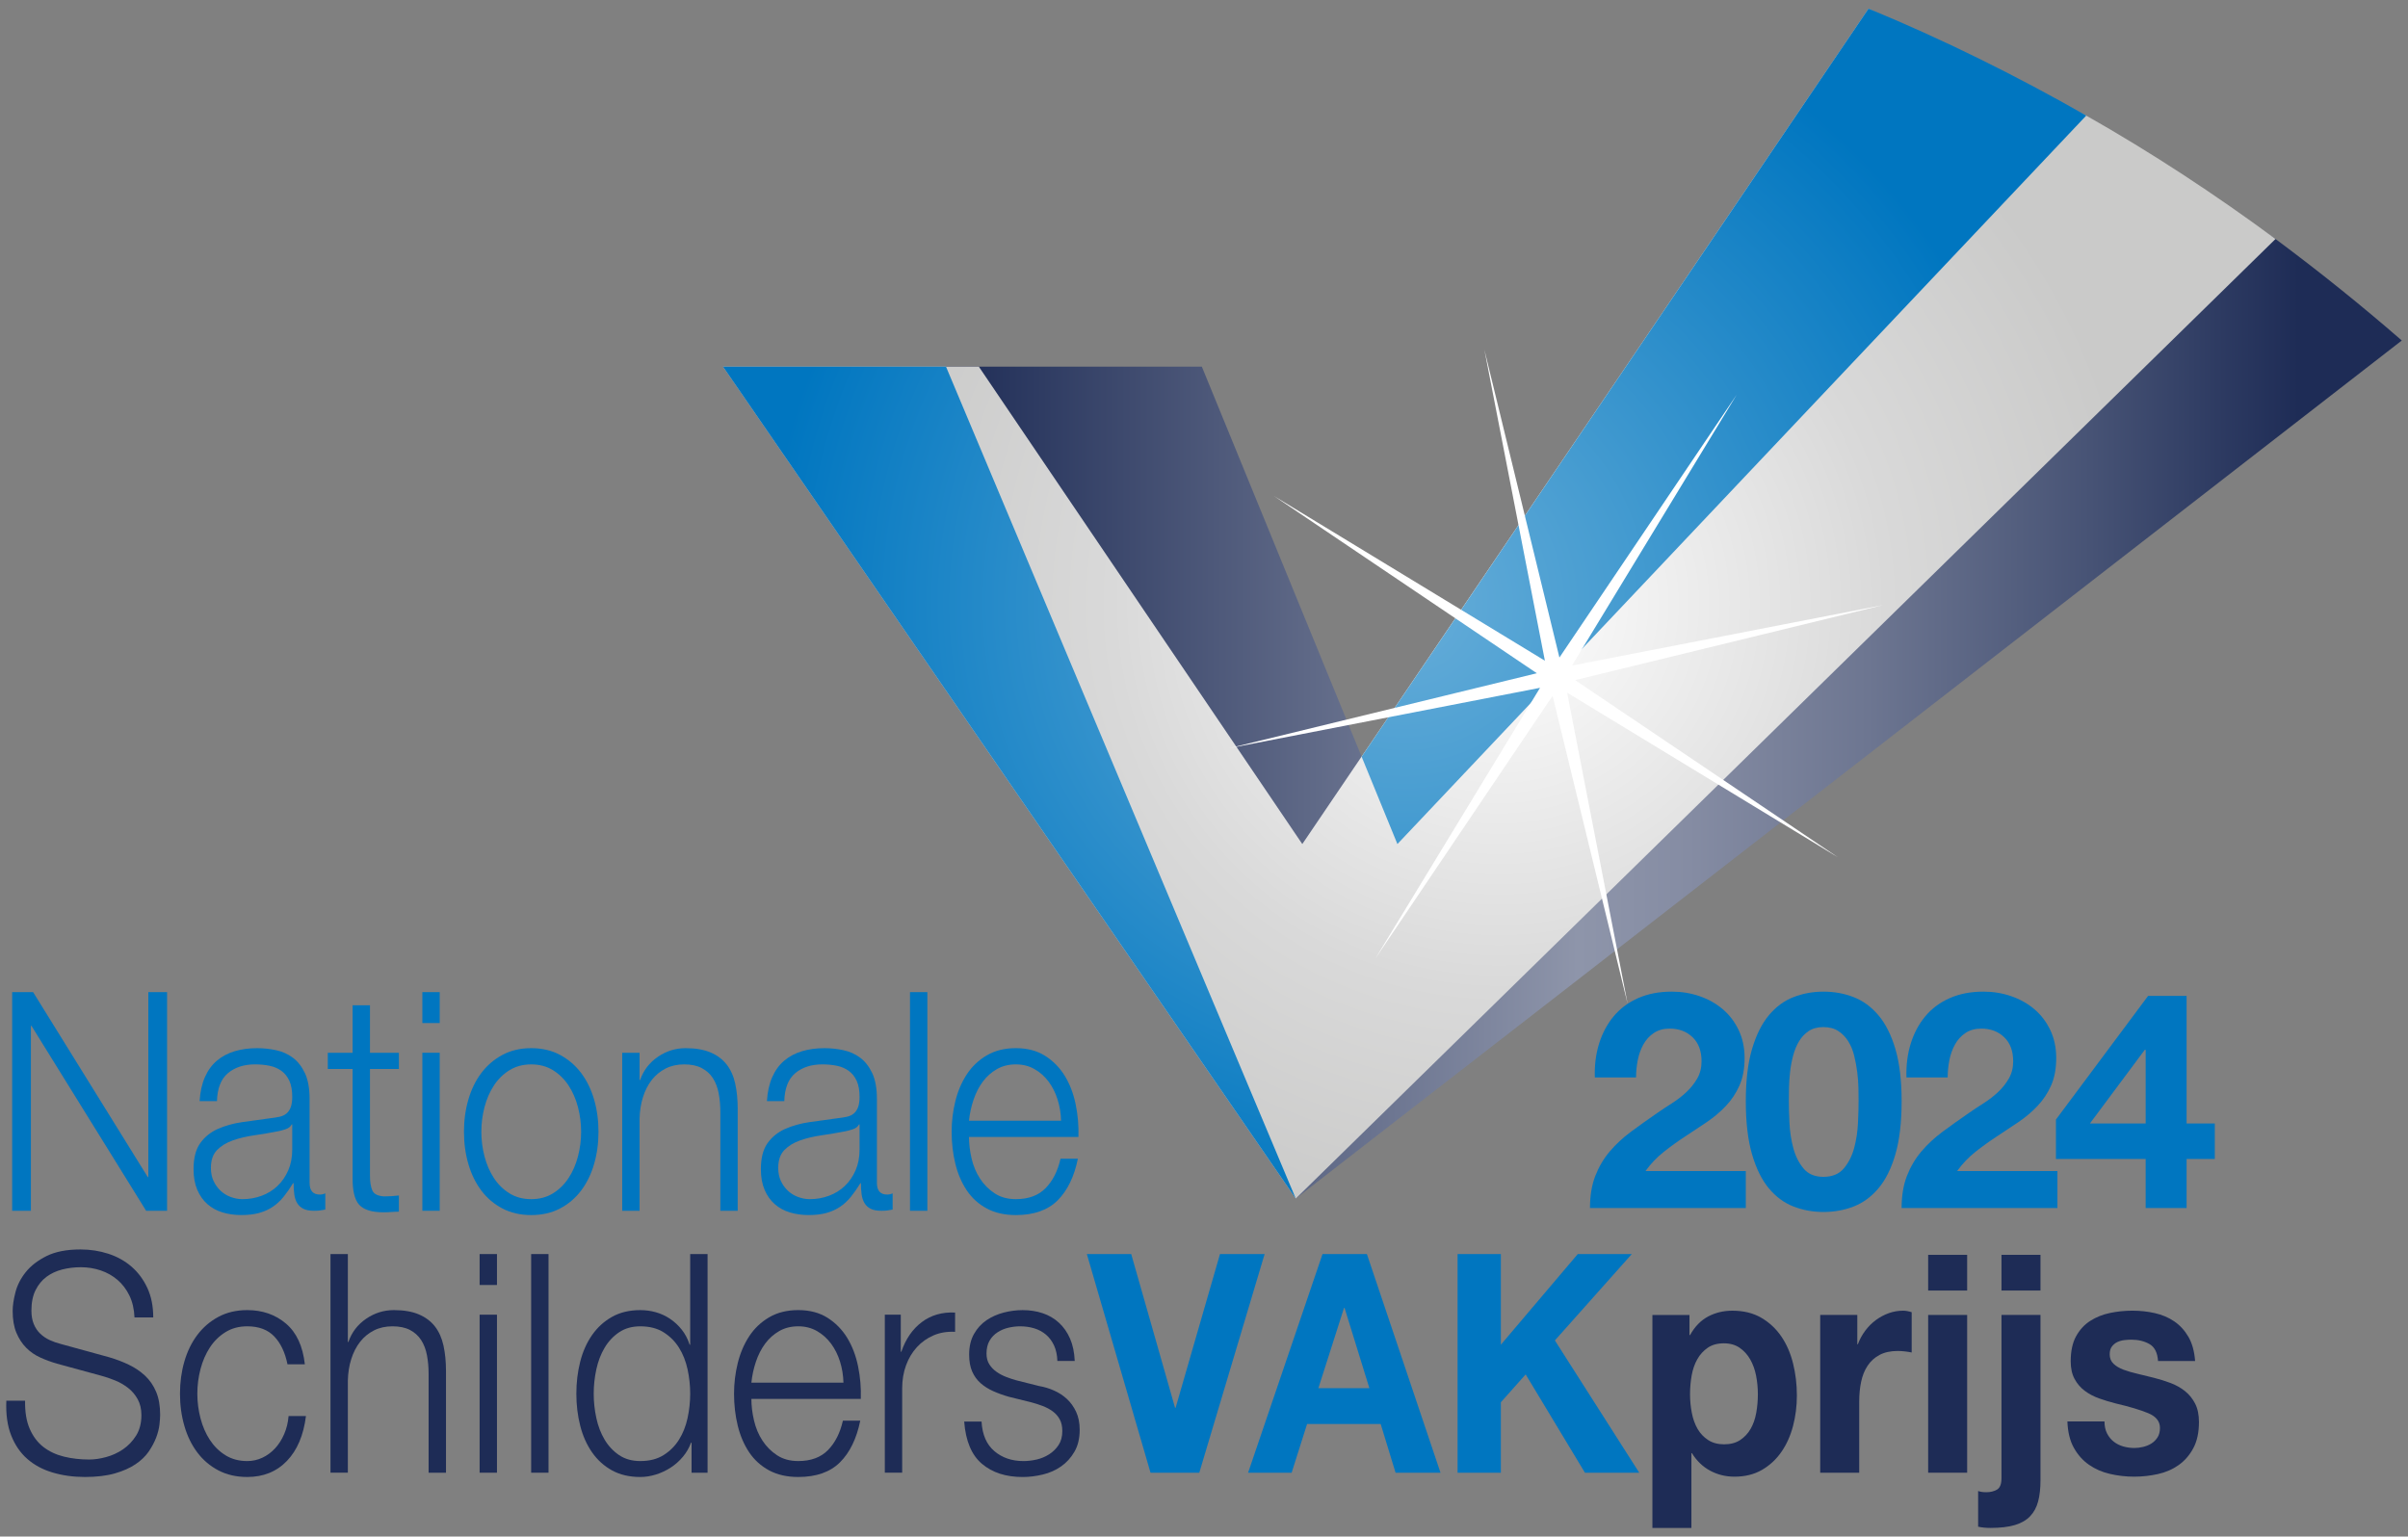 <?xml version="1.0" encoding="UTF-8"?>
<svg id="Laag_1" xmlns="http://www.w3.org/2000/svg" xmlns:xlink="http://www.w3.org/1999/xlink" version="1.1" viewBox="0 0 492 314">
  <rect x="0" y="0" width="492" height="314" fill="#808080" stroke="none"/>
  <!-- Generator: Adobe Illustrator 29.1.0, SVG Export Plug-In . SVG Version: 2.1.0 Build 142)  -->
  <defs>
    <style>
      .st0 {
        fill: url(#Naamloos_verloop_41);
      }

      .st1 {
        fill: url(#Naamloos_verloop_34);
      }

      .st2 {
        fill: url(#Naamloos_verloop_26);
      }

      .st3 {
        fill: #0076c0;
      }

      .st4 {
        fill: #1e2c56;
      }

      .st5 {
        fill: #fff;
      }
    </style>
    <linearGradient id="Naamloos_verloop_41" data-name="Naamloos verloop 41" x1="193.284" y1="134.274" x2="490.729" y2="134.274" gradientUnits="userSpaceOnUse">
      <stop offset="0" stop-color="#1e2c56"/>
      <stop offset=".434" stop-color="#8e95aa"/>
      <stop offset=".51" stop-color="#858ca3"/>
      <stop offset=".633" stop-color="#6d7691"/>
      <stop offset=".786" stop-color="#475375"/>
      <stop offset=".929" stop-color="#1e2c56"/>
      <stop offset="1" stop-color="#1e2c56"/>
    </linearGradient>
    <radialGradient id="Naamloos_verloop_34" data-name="Naamloos verloop 34" cx="306.325" cy="123.347" fx="306.325" fy="123.347" r="141.312" gradientUnits="userSpaceOnUse">
      <stop offset=".003" stop-color="#fff"/>
      <stop offset=".56" stop-color="#d9d9d9"/>
      <stop offset=".93" stop-color="#cacac9"/>
      <stop offset="1" stop-color="#cacac9"/>
    </radialGradient>
    <radialGradient id="Naamloos_verloop_26" data-name="Naamloos verloop 26" cx="286.99" cy="123.347" fx="286.99" fy="123.347" r="130.727" gradientUnits="userSpaceOnUse">
      <stop offset="0" stop-color="#66add9"/>
      <stop offset=".319" stop-color="#489dd1"/>
      <stop offset="1" stop-color="#0076c0"/>
    </radialGradient>
  </defs>
  <path class="st0" d="M426.26,23.617l-140.743,148.869-39.96-97.562h-52.273l71.463,170.007,225.982-175.346c-8.269-7.198-16.874-14.108-25.799-20.746l-38.67-25.222Z"/>
  <path class="st1" d="M381.774,1.762l-115.689,170.725-66.091-97.562h-52.273l117.026,170.007L464.93,48.839c-12.338-9.119-25.198-17.565-38.67-25.222L381.774,1.762Z"/>
  <path class="st2" d="M147.72,74.924l117.026,170.007-71.463-170.007h-45.563ZM381.774,1.762l-103.568,152.871,7.311,17.853L426.26,23.617c-14.501-8.278-29.321-15.589-44.486-21.855Z"/>
  <polygon class="st5" points="321.831 138.985 375.541 175.202 320.192 141.547 332.555 205.134 317.222 142.193 280.999 195.907 314.66 140.556 251.062 152.917 314.004 137.58 260.292 101.358 315.649 135.016 303.28 71.428 318.619 134.37 354.839 80.656 321.183 136.007 384.771 123.644 321.831 138.985"/>
  <path class="st4" d="M6.08,292.004c.675,1.545,1.605,2.775,2.788,3.692s2.58,1.573,4.196,1.971c1.613.398,3.342.593,5.182.593,1.049,0,2.195-.164,3.434-.501,1.238-.332,2.396-.864,3.466-1.594,1.067-.73,1.961-1.668,2.675-2.815.711-1.149,1.07-2.535,1.07-4.162,0-1.252-.256-2.337-.762-3.255-.506-.917-1.165-1.69-1.972-2.317-.806-.624-1.7-1.136-2.675-1.531-.975-.398-1.934-.72-2.873-.97l-8.953-2.441c-1.165-.335-2.301-.751-3.408-1.252-1.109-.501-2.077-1.167-2.902-2.003-.825-.833-1.492-1.856-2-3.068-.506-1.21-.759-2.688-.759-4.441,0-1.086.187-2.356.564-3.818.374-1.46,1.078-2.836,2.111-4.13,1.033-1.291,2.451-2.388,4.251-3.284,1.803-.896,4.114-1.347,6.929-1.347,1.99,0,3.885.293,5.688.878,1.803.585,3.378,1.46,4.73,2.628,1.352,1.167,2.43,2.617,3.239,4.348.807,1.731,1.21,3.745,1.21,6.038h-3.829c-.074-1.71-.422-3.199-1.041-4.475-.62-1.271-1.429-2.335-2.422-3.189-.996-.854-2.141-1.502-3.434-1.94-1.296-.44-2.657-.656-4.085-.656-1.315,0-2.58.155-3.801.466-1.22.314-2.29.815-3.21,1.502-.92.688-1.663,1.597-2.224,2.723-.564,1.125-.846,2.525-.846,4.193,0,1.044.161,1.95.48,2.723.319.773.759,1.429,1.323,1.972.564.54,1.21.98,1.942,1.312.733.335,1.51.606,2.338.814l9.799,2.691c1.429.417,2.77.928,4.027,1.534,1.257.604,2.366,1.355,3.324,2.251.957.898,1.707,1.995,2.253,3.287.543,1.294.817,2.857.817,4.694,0,.501-.047,1.167-.142,2.003-.095.835-.319,1.718-.675,2.659-.358.938-.864,1.887-1.52,2.847-.659.962-1.558,1.826-2.704,2.596-1.146.775-2.562,1.4-4.251,1.879-1.689.48-3.718.719-6.083.719-2.366,0-4.562-.303-6.589-.909-2.029-.601-3.756-1.532-5.182-2.783-1.428-1.252-2.527-2.857-3.297-4.821-.77-1.958-1.097-4.317-.984-7.071h3.83c-.04,2.296.279,4.217.957,5.758"/>
  <path class="st4" d="M56.034,273.105c-1.315-1.376-3.155-2.067-5.519-2.067-1.689,0-3.173.398-4.449,1.192-1.278.793-2.337,1.834-3.184,3.128-.844,1.294-1.484,2.764-1.914,4.412-.432,1.647-.648,3.326-.648,5.037s.216,3.389.648,5.036c.43,1.65,1.07,3.121,1.914,4.412.846,1.294,1.905,2.337,3.184,3.131,1.276.791,2.759,1.189,4.449,1.189,1.089,0,2.122-.23,3.097-.688.975-.459,1.839-1.096,2.591-1.911.751-.811,1.37-1.782,1.858-2.91.488-1.125.791-2.356.902-3.692h3.55c-.49,3.922-1.785,6.979-3.887,9.169-2.103,2.19-4.807,3.284-8.11,3.284-2.216,0-4.177-.448-5.885-1.344-1.71-.896-3.147-2.116-4.309-3.66-1.165-1.542-2.048-3.347-2.646-5.413-.601-2.067-.902-4.265-.902-6.602,0-2.335.3-4.536.902-6.602.598-2.064,1.481-3.869,2.646-5.413,1.162-1.542,2.599-2.775,4.309-3.692,1.708-.915,3.669-1.376,5.885-1.376,3.115,0,5.754.92,7.912,2.754,2.159,1.834,3.445,4.61,3.858,8.323h-3.547c-.49-2.419-1.389-4.319-2.704-5.695"/>
  <path class="st4" d="M71.072,256.273v17.961h.114c.675-1.963,1.876-3.537,3.602-4.725,1.727-1.189,3.624-1.784,5.69-1.784,2.027,0,3.724.292,5.097.877,1.371.582,2.467,1.407,3.295,2.47.825,1.065,1.407,2.37,1.745,3.911.337,1.545.509,3.276.509,5.195v20.776h-3.55v-20.151c0-1.376-.111-2.657-.337-3.848-.224-1.188-.62-2.219-1.183-3.097-.562-.877-1.323-1.565-2.28-2.067-.957-.501-2.15-.751-3.576-.751-1.428,0-2.693.282-3.803.846-1.107.564-2.045,1.336-2.815,2.316-.769.981-1.371,2.148-1.803,3.503-.432,1.357-.667,2.828-.704,4.412v18.836h-3.547v-44.68h3.547Z"/>
  <path class="st4" d="M101.541,262.592h-3.547v-6.32h3.547v6.32ZM101.541,300.953h-3.547v-32.291h3.547v32.291Z"/>
  <rect class="st4" x="108.525" y="256.273" width="3.547" height="44.68"/>
  <path class="st4" d="M141.301,300.954v-6.133h-.113c-.375,1.041-.928,2-1.661,2.878-.733.875-1.568,1.616-2.506,2.219-.938.607-1.942,1.076-3.012,1.411-1.07.332-2.132.501-3.184.501-2.214,0-4.138-.451-5.772-1.347-1.634-.896-2.994-2.127-4.083-3.692-1.091-1.563-1.898-3.378-2.422-5.442-.527-2.066-.788-4.245-.788-6.541,0-2.293.261-4.473.788-6.539.524-2.064,1.331-3.88,2.422-5.442,1.089-1.565,2.449-2.807,4.083-3.724,1.634-.917,3.558-1.376,5.772-1.376,1.091,0,2.15.145,3.184.437,1.03.293,1.998.741,2.899,1.344.902.606,1.7,1.347,2.393,2.222.695.875,1.231,1.898,1.605,3.065h.114v-18.523h3.55v44.683h-3.268ZM121.843,289.782c.356,1.65.92,3.118,1.689,4.412.769,1.294,1.756,2.346,2.957,3.16,1.202.814,2.646,1.22,4.336,1.22,1.879,0,3.466-.406,4.759-1.22,1.297-.815,2.346-1.866,3.155-3.16.807-1.294,1.389-2.762,1.745-4.412.355-1.647.535-3.305.535-4.976,0-1.666-.179-3.326-.535-4.973-.356-1.647-.938-3.118-1.745-4.412-.809-1.294-1.858-2.348-3.155-3.16-1.294-.814-2.881-1.22-4.759-1.22-1.69,0-3.134.406-4.336,1.22-1.202.812-2.188,1.866-2.957,3.16-.769,1.294-1.333,2.764-1.689,4.412-.359,1.647-.535,3.308-.535,4.973,0,1.671.177,3.328.535,4.976"/>
  <path class="st4" d="M154.058,290.284c.356,1.521.928,2.889,1.719,4.098.788,1.21,1.782,2.211,2.983,3.002,1.202.793,2.646,1.189,4.336,1.189,2.591,0,4.62-.749,6.083-2.25,1.465-1.502,2.48-3.506,3.041-6.009h3.55c-.751,3.674-2.132,6.51-4.14,8.513-2.009,2.001-4.852,3.002-8.534,3.002-2.288,0-4.27-.448-5.94-1.344-1.671-.899-3.031-2.13-4.083-3.692-1.051-1.565-1.832-3.379-2.337-5.445-.506-2.064-.759-4.243-.759-6.539,0-2.127.253-4.214.759-6.257.506-2.045,1.286-3.869,2.337-5.477,1.051-1.605,2.412-2.899,4.083-3.88,1.671-.98,3.653-1.471,5.94-1.471,2.33,0,4.319.522,5.972,1.563,1.65,1.047,2.994,2.412,4.027,4.101,1.031,1.689,1.774,3.629,2.224,5.819.45,2.19.638,4.412.561,6.663h-22.357c0,1.42.177,2.891.535,4.414M171.629,278.237c-.432-1.376-1.041-2.596-1.832-3.661-.788-1.064-1.745-1.918-2.87-2.567-1.128-.646-2.403-.97-3.832-.97-1.463,0-2.757.324-3.885.97-1.125.649-2.085,1.503-2.873,2.567-.788,1.065-1.418,2.296-1.887,3.692-.469,1.397-.78,2.826-.927,4.285h18.81c-.037-1.502-.272-2.941-.704-4.317"/>
  <path class="st4" d="M184.048,268.662v7.572h.114c.901-2.628,2.298-4.652,4.196-6.07,1.895-1.418,4.159-2.066,6.787-1.94v3.94c-1.616-.082-3.081.158-4.394.722-1.315.564-2.451,1.365-3.408,2.409-.957,1.044-1.7,2.285-2.224,3.724-.527,1.439-.788,3.012-.788,4.723v17.21h-3.547v-32.291h3.265Z"/>
  <path class="st4" d="M215.361,274.951c-.414-.896-.967-1.636-1.66-2.221-.696-.582-1.494-1.009-2.393-1.284-.901-.269-1.861-.406-2.873-.406-.788,0-1.586.095-2.396.282-.806.187-1.547.501-2.222.938-.677.437-1.223,1.012-1.634,1.721-.413.712-.619,1.587-.619,2.628,0,.878.195,1.618.59,2.222.393.606.891,1.118,1.492,1.534.601.419,1.26.762,1.971,1.031.715.274,1.371.493,1.972.659l4.73,1.189c1.015.169,2.019.469,3.013.907.996.44,1.879,1.012,2.649,1.721.769.711,1.397,1.587,1.887,2.628.488,1.046.733,2.277.733,3.692,0,1.752-.358,3.247-1.073,4.475-.711,1.231-1.623,2.232-2.73,3.004-1.107.773-2.356,1.323-3.745,1.658-1.389.332-2.759.501-4.111.501-3.416,0-6.186-.896-8.307-2.691-2.121-1.792-3.331-4.67-3.631-8.636h3.547c.15,2.672,1.022,4.683,2.619,6.04,1.594,1.355,3.576,2.032,5.941,2.032.864,0,1.755-.103,2.675-.311.92-.208,1.774-.564,2.562-1.064.791-.501,1.436-1.136,1.945-1.909.506-.772.759-1.721.759-2.849,0-.957-.179-1.761-.535-2.409-.356-.646-.836-1.186-1.436-1.626-.601-.437-1.286-.804-2.056-1.096-.769-.29-1.547-.54-2.335-.748l-4.565-1.128c-1.162-.332-2.232-.72-3.21-1.157-.975-.437-1.829-.98-2.562-1.626-.733-.648-1.304-1.439-1.718-2.38-.414-.938-.619-2.095-.619-3.471,0-1.629.33-3.026.986-4.193.659-1.168,1.513-2.106,2.564-2.818,1.049-.709,2.224-1.228,3.518-1.565,1.296-.332,2.58-.498,3.858-.498,1.465,0,2.825.208,4.082.624,1.258.419,2.367,1.065,3.324,1.94.959.877,1.718,1.961,2.283,3.255.561,1.294.88,2.815.957,4.568h-3.547c-.039-1.21-.264-2.262-.677-3.16"/>
  <polygon class="st3" points="235.072 300.953 222.063 256.273 231.129 256.273 240.085 287.686 240.198 287.686 249.264 256.273 258.388 256.273 245.04 300.953 235.072 300.953"/>
  <path class="st3" d="M279.283,256.274l15.039,44.68h-9.182l-3.042-9.952h-15.035l-3.155,9.952h-8.898l15.204-44.68h9.069ZM279.79,283.68l-5.068-16.396h-.113l-5.237,16.396h10.418Z"/>
  <polygon class="st3" points="306.654 256.273 306.654 274.795 322.367 256.273 333.407 256.273 317.694 273.92 334.928 300.953 323.832 300.953 311.722 280.865 306.654 286.56 306.654 300.953 297.812 300.953 297.812 256.273 306.654 256.273"/>
  <path class="st4" d="M345.195,268.717v4.117h.111c.973-1.747,2.208-3.015,3.705-3.806,1.494-.788,3.142-1.183,4.936-1.183,2.283,0,4.246.477,5.893,1.433,1.645.957,3.013,2.224,4.096,3.803,1.086,1.581,1.89,3.418,2.414,5.519.524,2.098.786,4.294.786,6.578,0,2.161-.261,4.238-.786,6.236-.524,1.996-1.318,3.761-2.385,5.298-1.067,1.539-2.396,2.764-3.985,3.682-1.589.912-3.45,1.371-5.582,1.371-1.798,0-3.453-.406-4.965-1.215-1.518-.812-2.762-2.006-3.735-3.587h-.111v15.278h-7.97v-43.523h7.577ZM355.548,294.281c.877-.582,1.589-1.342,2.132-2.277.542-.936.927-2.027,1.151-3.273.224-1.247.335-2.515.335-3.803s-.121-2.556-.364-3.803c-.245-1.247-.646-2.359-1.207-3.337-.562-.975-1.281-1.766-2.161-2.37-.878-.601-1.953-.904-3.226-.904-1.31,0-2.404.303-3.284.904-.877.604-1.589,1.384-2.129,2.341-.543.957-.928,2.056-1.152,3.302-.224,1.249-.337,2.538-.337,3.866,0,1.289.121,2.557.366,3.803.242,1.246.635,2.337,1.178,3.273.54.935,1.263,1.694,2.161,2.277.896.582,1.982.873,3.255.873,1.307,0,2.401-.29,3.282-.873"/>
  <path class="st4" d="M379.482,268.716v5.986h.114c.371-.996.877-1.921,1.512-2.773.638-.851,1.365-1.581,2.19-2.185.822-.601,1.702-1.067,2.638-1.402.933-.332,1.905-.498,2.917-.498.524,0,1.102.105,1.74.311v8.231c-.374-.082-.822-.155-1.347-.216-.524-.063-1.031-.095-1.516-.095-1.46,0-2.693.272-3.703.809-1.012.543-1.823,1.278-2.443,2.214-.617.935-1.057,2.027-1.318,3.273-.264,1.249-.393,2.599-.393,4.053v14.53h-7.97v-32.238h7.577Z"/>
  <path class="st4" d="M393.959,256.433h7.968v7.295h-7.968v-7.295ZM401.929,300.953h-7.968v-32.238h7.968v32.238Z"/>
  <path class="st4" d="M405.855,304.943c.822,0,1.544-.177,2.161-.53.617-.353.925-1.133.925-2.338v-33.361h7.97v33.795c0,1.663-.161,3.097-.48,4.304-.317,1.205-.859,2.214-1.626,3.023-.767.812-1.805,1.413-3.115,1.81-1.31.393-2.973.591-4.992.591-.938,0-1.779-.085-2.528-.251v-7.295c.413.166.973.25,1.684.25M408.942,256.433h7.968v7.295h-7.968v-7.295Z"/>
  <path class="st4" d="M430.518,292.941c.355.685.814,1.247,1.376,1.681.561.437,1.207.762,1.934.967.73.211,1.489.314,2.274.314.559,0,1.149-.074,1.766-.219.619-.145,1.181-.374,1.684-.685.506-.314.925-.727,1.263-1.249.337-.516.506-1.173.506-1.963,0-1.328-.796-2.327-2.385-2.991-1.592-.664-3.808-1.331-6.649-1.995-1.16-.29-2.293-.635-3.395-1.03-1.104-.395-2.088-.912-2.947-1.558-.862-.643-1.552-1.455-2.077-2.433-.524-.975-.785-2.172-.785-3.584,0-2.079.364-3.782,1.094-5.113.73-1.331,1.692-2.38,2.891-3.15,1.196-.769,2.543-1.31,4.04-1.621,1.494-.311,3.028-.469,4.602-.469,1.571,0,3.094.168,4.572.501,1.479.332,2.797.893,3.956,1.684,1.16.788,2.124,1.837,2.891,3.147.764,1.31,1.223,2.962,1.373,4.957h-7.575c-.113-1.705-.693-2.857-1.74-3.46-1.049-.601-2.282-.904-3.703-.904-.45,0-.938.032-1.46.092-.525.063-1.002.201-1.431.406-.432.208-.796.511-1.094.904-.301.398-.448.927-.448,1.592,0,.788.259,1.434.786,1.932.522.498,1.204.904,2.048,1.215.841.314,1.803.593,2.888.843,1.086.248,2.19.52,3.311.809,1.159.293,2.293.646,3.397,1.06,1.102.419,2.085.967,2.944,1.653.862.688,1.552,1.539,2.077,2.556.524,1.02.786,2.277.786,3.774,0,2.119-.382,3.895-1.149,5.332-.767,1.434-1.769,2.585-3.002,3.458-1.236.875-2.649,1.489-4.238,1.839-1.589.353-3.208.533-4.854.533-1.681,0-3.329-.187-4.937-.564-1.611-.371-3.041-.996-4.293-1.869-1.254-.872-2.283-2.027-3.086-3.46-.804-1.434-1.244-3.231-1.32-5.395h7.577c0,.957.177,1.779.533,2.464"/>
  <polygon class="st3" points="6.765 202.745 30.194 240.546 30.308 240.546 30.308 202.745 34.137 202.745 34.137 247.428 29.857 247.428 6.427 209.629 6.314 209.629 6.314 247.428 2.485 247.428 2.485 202.745 6.765 202.745"/>
  <path class="st3" d="M41.854,220.143c.601-1.376,1.418-2.504,2.451-3.378,1.031-.878,2.243-1.523,3.632-1.94,1.389-.419,2.928-.627,4.62-.627,1.275,0,2.551.137,3.829.408,1.276.269,2.422.78,3.434,1.531,1.015.751,1.839,1.805,2.48,3.16.638,1.358.957,3.12.957,5.29v17.147c0,1.587.695,2.377,2.085,2.377.411,0,.788-.082,1.125-.248v3.315c-.414.084-.78.145-1.097.187-.322.043-.725.063-1.212.063-.901,0-1.623-.134-2.169-.406-.543-.272-.967-.659-1.267-1.16-.301-.498-.498-1.094-.591-1.784-.095-.688-.139-1.447-.139-2.283h-.114c-.64,1.044-1.286,1.971-1.942,2.783-.659.815-1.392,1.494-2.198,2.035-.809.542-1.727.959-2.759,1.252-1.033.292-2.264.437-3.69.437-1.352,0-2.62-.177-3.8-.532-1.183-.353-2.217-.915-3.1-1.69-.883-.769-1.576-1.75-2.085-2.941-.506-1.189-.759-2.596-.759-4.222,0-2.253.451-4.016,1.352-5.29.901-1.273,2.092-2.243,3.576-2.91,1.482-.667,3.155-1.136,5.013-1.407,1.858-.272,3.745-.532,5.661-.783.749-.084,1.407-.187,1.972-.314.561-.124,1.031-.343,1.407-.656.374-.314.667-.741.872-1.284.206-.543.311-1.252.311-2.127,0-1.336-.198-2.43-.593-3.286-.393-.854-.938-1.534-1.631-2.035-.696-.5-1.502-.844-2.422-1.031-.922-.19-1.908-.284-2.957-.284-2.253,0-4.093.596-5.522,1.784-1.425,1.191-2.177,3.1-2.253,5.727h-3.547c.114-1.877.469-3.505,1.07-4.881M59.596,229.781c-.224.459-.656.793-1.296,1.002-.638.208-1.202.353-1.69.437-1.502.293-3.049.553-4.646.783-1.597.229-3.049.572-4.364,1.03-1.315.462-2.393,1.118-3.239,1.972-.844.857-1.268,2.077-1.268,3.663,0,1.001.179,1.887.535,2.659.359.772.835,1.439,1.436,2.003.601.564,1.296.991,2.085,1.281.788.295,1.594.44,2.422.44,1.352,0,2.646-.229,3.887-.69,1.239-.459,2.317-1.125,3.236-2.001.92-.877,1.653-1.942,2.198-3.191.543-1.252.817-2.67.817-4.256v-5.131h-.114Z"/>
  <path class="st3" d="M81.506,215.136v3.316h-5.914v21.78c0,1.294.158,2.306.479,3.036.319.73,1.115,1.136,2.393,1.22,1.015,0,2.027-.063,3.042-.187v3.315c-.527,0-1.051.021-1.576.063-.527.04-1.051.061-1.578.061-2.364,0-4.017-.508-4.955-1.531-.941-1.022-1.392-2.91-1.352-5.664v-22.093h-5.07v-3.316h5.07v-9.699h3.548v9.699h5.914Z"/>
  <path class="st3" d="M89.842,209.065h-3.547v-6.32h3.547v6.32ZM89.842,247.427h-3.547v-32.293h3.547v32.293Z"/>
  <path class="st3" d="M114.428,215.573c1.708.92,3.144,2.15,4.306,3.692,1.165,1.547,2.048,3.35,2.648,5.416.601,2.064.902,4.265.902,6.602s-.3,4.536-.902,6.602c-.601,2.067-1.484,3.872-2.648,5.413-1.162,1.545-2.599,2.765-4.306,3.661-1.71.896-3.671,1.347-5.888,1.347s-4.177-.451-5.885-1.347c-1.708-.896-3.144-2.116-4.309-3.661-1.162-1.542-2.045-3.347-2.646-5.413-.604-2.066-.902-4.264-.902-6.602s.298-4.538.902-6.602c.601-2.066,1.484-3.869,2.646-5.416,1.165-1.542,2.601-2.772,4.309-3.692,1.708-.915,3.669-1.376,5.885-1.376s4.178.461,5.888,1.376M104.092,218.704c-1.278.793-2.338,1.837-3.181,3.128-.846,1.294-1.487,2.765-1.916,4.412-.432,1.65-.648,3.328-.648,5.039s.216,3.389.648,5.037c.43,1.65,1.07,3.12,1.916,4.412.843,1.294,1.903,2.338,3.181,3.131,1.276.793,2.759,1.189,4.449,1.189,1.692,0,3.173-.395,4.452-1.189,1.276-.793,2.337-1.837,3.181-3.131.846-1.291,1.484-2.762,1.916-4.412.43-1.647.646-3.326.646-5.037s-.216-3.389-.646-5.039c-.433-1.647-1.07-3.118-1.916-4.412-.844-1.291-1.905-2.335-3.181-3.128-1.278-.791-2.759-1.189-4.452-1.189-1.689,0-3.173.398-4.449,1.189"/>
  <path class="st3" d="M130.677,215.136v5.569h.114c.675-1.958,1.876-3.534,3.602-4.723,1.726-1.189,3.624-1.784,5.69-1.784,2.027,0,3.727.292,5.097.875,1.371.585,2.47,1.41,3.295,2.472.825,1.065,1.41,2.369,1.747,3.911.337,1.544.506,3.276.506,5.195v20.778h-3.547v-20.151c0-1.378-.114-2.659-.34-3.85-.224-1.189-.62-2.221-1.181-3.097-.564-.878-1.326-1.563-2.283-2.063-.957-.504-2.15-.754-3.576-.754s-2.696.282-3.8.846c-1.109.564-2.048,1.336-2.817,2.314-.769.983-1.371,2.151-1.803,3.506-.432,1.357-.667,2.828-.704,4.412v18.839h-3.547v-32.293h3.547Z"/>
  <path class="st3" d="M157.768,220.143c.601-1.376,1.418-2.504,2.451-3.378,1.031-.878,2.243-1.523,3.632-1.94,1.389-.419,2.928-.627,4.617-.627,1.278,0,2.554.137,3.832.408,1.276.269,2.422.78,3.434,1.531,1.015.751,1.839,1.805,2.48,3.16.638,1.358.957,3.12.957,5.29v17.147c0,1.587.695,2.377,2.085,2.377.411,0,.788-.082,1.125-.248v3.315c-.414.084-.78.145-1.099.187-.319.043-.722.063-1.21.063-.901,0-1.626-.134-2.169-.406-.543-.272-.967-.659-1.267-1.16-.301-.498-.498-1.094-.591-1.784-.095-.688-.142-1.447-.142-2.283h-.111c-.64,1.044-1.286,1.971-1.942,2.783-.659.815-1.392,1.494-2.198,2.035-.809.542-1.729.959-2.759,1.252-1.033.292-2.264.437-3.69.437-1.352,0-2.62-.177-3.803-.532-1.181-.353-2.214-.915-3.097-1.69-.883-.769-1.576-1.75-2.085-2.941-.506-1.189-.759-2.596-.759-4.222,0-2.253.451-4.016,1.353-5.29.901-1.273,2.092-2.243,3.576-2.91,1.482-.667,3.155-1.136,5.013-1.407,1.858-.272,3.745-.532,5.661-.783.749-.084,1.407-.187,1.972-.314.561-.124,1.031-.343,1.407-.656.374-.314.667-.741.872-1.284.206-.543.311-1.252.311-2.127,0-1.336-.198-2.43-.593-3.286-.393-.854-.938-1.534-1.634-2.035-.693-.5-1.5-.844-2.422-1.031-.92-.19-1.906-.284-2.957-.284-2.251,0-4.093.596-5.519,1.784-1.428,1.191-2.177,3.1-2.253,5.727h-3.547c.114-1.877.469-3.505,1.07-4.881M175.511,229.781c-.227.459-.659.793-1.296,1.002-.638.208-1.202.353-1.69.437-1.502.293-3.049.553-4.646.783-1.597.229-3.051.572-4.364,1.03-1.315.462-2.396,1.118-3.239,1.972-.846.857-1.268,2.077-1.268,3.663,0,1.001.179,1.887.535,2.659.359.772.835,1.439,1.436,2.003.601.564,1.296.991,2.085,1.281.788.295,1.594.44,2.422.44,1.352,0,2.646-.229,3.887-.69,1.239-.459,2.317-1.125,3.236-2.001.92-.877,1.653-1.942,2.198-3.191.543-1.252.817-2.67.817-4.256v-5.131h-.114Z"/>
  <rect class="st3" x="185.931" y="202.745" width="3.547" height="44.683"/>
  <path class="st3" d="M198.518,236.759c.356,1.523.931,2.889,1.718,4.098.788,1.212,1.782,2.211,2.986,3.004,1.199.793,2.646,1.189,4.336,1.189,2.591,0,4.617-.751,6.083-2.253,1.465-1.502,2.48-3.506,3.041-6.007h3.55c-.751,3.671-2.132,6.507-4.14,8.51-2.011,2.003-4.855,3.005-8.534,3.005-2.29,0-4.272-.448-5.94-1.347-1.674-.896-3.034-2.127-4.085-3.692-1.051-1.563-1.832-3.378-2.337-5.445-.506-2.064-.759-4.243-.759-6.539,0-2.127.253-4.214.759-6.257.506-2.045,1.286-3.871,2.337-5.477,1.051-1.607,2.412-2.899,4.085-3.88,1.668-.98,3.65-1.473,5.94-1.473,2.327,0,4.317.525,5.972,1.565,1.65,1.044,2.991,2.409,4.025,4.099,1.033,1.689,1.776,3.629,2.227,5.822.45,2.19.638,4.412.561,6.665h-22.36c0,1.418.179,2.888.535,4.412M216.092,224.712c-.432-1.376-1.044-2.599-1.832-3.661-.788-1.064-1.745-1.918-2.873-2.567-1.125-.646-2.404-.97-3.829-.97-1.463,0-2.759.324-3.885.97-1.128.648-2.085,1.502-2.873,2.567-.788,1.062-1.418,2.293-1.887,3.692-.471,1.397-.78,2.826-.93,4.285h18.812c-.037-1.502-.274-2.941-.704-4.317"/>
  <g>
    <path class="st3" d="M326.725,213.267c.66-2.126,1.651-3.984,2.972-5.574s2.983-2.828,4.985-3.716,4.307-1.333,6.907-1.333c1.982,0,3.873.311,5.666.93,1.797.619,3.376,1.507,4.738,2.663,1.363,1.158,2.447,2.581,3.254,4.274.803,1.695,1.206,3.593,1.206,5.699,0,2.188-.351,4.067-1.053,5.635-.702,1.571-1.63,2.964-2.788,4.182-1.154,1.218-2.465,2.322-3.932,3.313s-2.941,1.973-4.429,2.943-2.93,2.013-4.335,3.127c-1.404,1.116-2.642,2.416-3.716,3.904h20.5v7.556h-31.836c0-2.519.361-4.707,1.085-6.565s1.703-3.52,2.941-4.987c1.241-1.465,2.694-2.818,4.366-4.057,1.676-1.239,3.438-2.498,5.298-3.779.949-.66,1.961-1.331,3.035-2.013s2.054-1.434,2.941-2.261c.89-.826,1.63-1.754,2.232-2.786.598-1.032.897-2.209.897-3.53,0-2.107-.608-3.748-1.829-4.924-1.217-1.179-2.778-1.766-4.676-1.766-1.279,0-2.364.301-3.25.899-.89.598-1.603,1.384-2.138,2.353s-.918,2.044-1.147,3.221c-.226,1.177-.341,2.343-.341,3.499h-8.423c-.083-2.477.209-4.778.869-6.906Z"/>
    <path class="st3" d="M357.97,214.382c.848-2.87,1.992-5.171,3.438-6.906s3.129-2.972,5.048-3.716c1.922-.744,3.956-1.116,6.101-1.116,2.19,0,4.245.372,6.163,1.116,1.922.744,3.615,1.982,5.079,3.716,1.467,1.735,2.625,4.036,3.469,6.906.845,2.872,1.269,6.412,1.269,10.624,0,4.335-.424,7.959-1.269,10.87s-2.002,5.234-3.469,6.968c-1.464,1.733-3.156,2.972-5.079,3.716-1.919.742-3.973,1.114-6.163,1.114-2.145,0-4.179-.372-6.101-1.114-1.919-.744-3.602-1.983-5.048-3.716-1.446-1.735-2.59-4.057-3.438-6.968-.845-2.911-1.269-6.535-1.269-10.87,0-4.212.424-7.752,1.269-10.624ZM365.621,229.495c.083,1.756.341,3.449.775,5.079.431,1.632,1.123,3.026,2.075,4.182.949,1.156,2.312,1.735,4.085,1.735,1.818,0,3.212-.579,4.182-1.735s1.672-2.55,2.107-4.182c.434-1.63.692-3.323.775-5.079.08-1.754.122-3.252.122-4.49,0-.744-.01-1.643-.031-2.694-.021-1.053-.101-2.138-.247-3.252-.146-1.116-.351-2.22-.619-3.315-.268-1.093-.671-2.074-1.206-2.941-.539-.867-1.22-1.57-2.044-2.107-.827-.535-1.839-.805-3.038-.805-1.196,0-2.197.269-3.004.805-.803.537-1.464,1.239-1.982,2.107s-.918,1.848-1.206,2.941c-.292,1.095-.497,2.199-.619,3.315-.125,1.114-.198,2.199-.219,3.252-.021,1.052-.031,1.95-.031,2.694,0,1.238.042,2.736.125,4.49Z"/>
    <path class="st3" d="M390.397,213.267c.66-2.126,1.651-3.984,2.972-5.574s2.983-2.828,4.985-3.716,4.307-1.333,6.907-1.333c1.982,0,3.873.311,5.666.93,1.797.619,3.376,1.507,4.738,2.663,1.363,1.158,2.447,2.581,3.254,4.274.803,1.695,1.206,3.593,1.206,5.699,0,2.188-.351,4.067-1.053,5.635-.702,1.571-1.63,2.964-2.788,4.182-1.154,1.218-2.465,2.322-3.932,3.313s-2.941,1.973-4.429,2.943-2.93,2.013-4.335,3.127c-1.404,1.116-2.642,2.416-3.716,3.904h20.5v7.556h-31.836c0-2.519.361-4.707,1.085-6.565s1.703-3.52,2.941-4.987c1.241-1.465,2.694-2.818,4.366-4.057,1.676-1.239,3.438-2.498,5.298-3.779.949-.66,1.961-1.331,3.035-2.013s2.054-1.434,2.941-2.261c.89-.826,1.63-1.754,2.232-2.786.598-1.032.897-2.209.897-3.53,0-2.107-.608-3.748-1.829-4.924-1.217-1.179-2.778-1.766-4.676-1.766-1.279,0-2.364.301-3.25.899-.89.598-1.603,1.384-2.138,2.353s-.918,2.044-1.147,3.221c-.226,1.177-.341,2.343-.341,3.499h-8.423c-.083-2.477.209-4.778.869-6.906Z"/>
    <path class="st3" d="M420.067,236.835v-8.051l18.831-25.273h7.864v26.078h5.764v7.246h-5.764v10.034h-8.361v-10.034h-18.334ZM438.217,214.536l-11.211,15.053h11.395v-15.053h-.184Z"/>
  </g>
</svg>